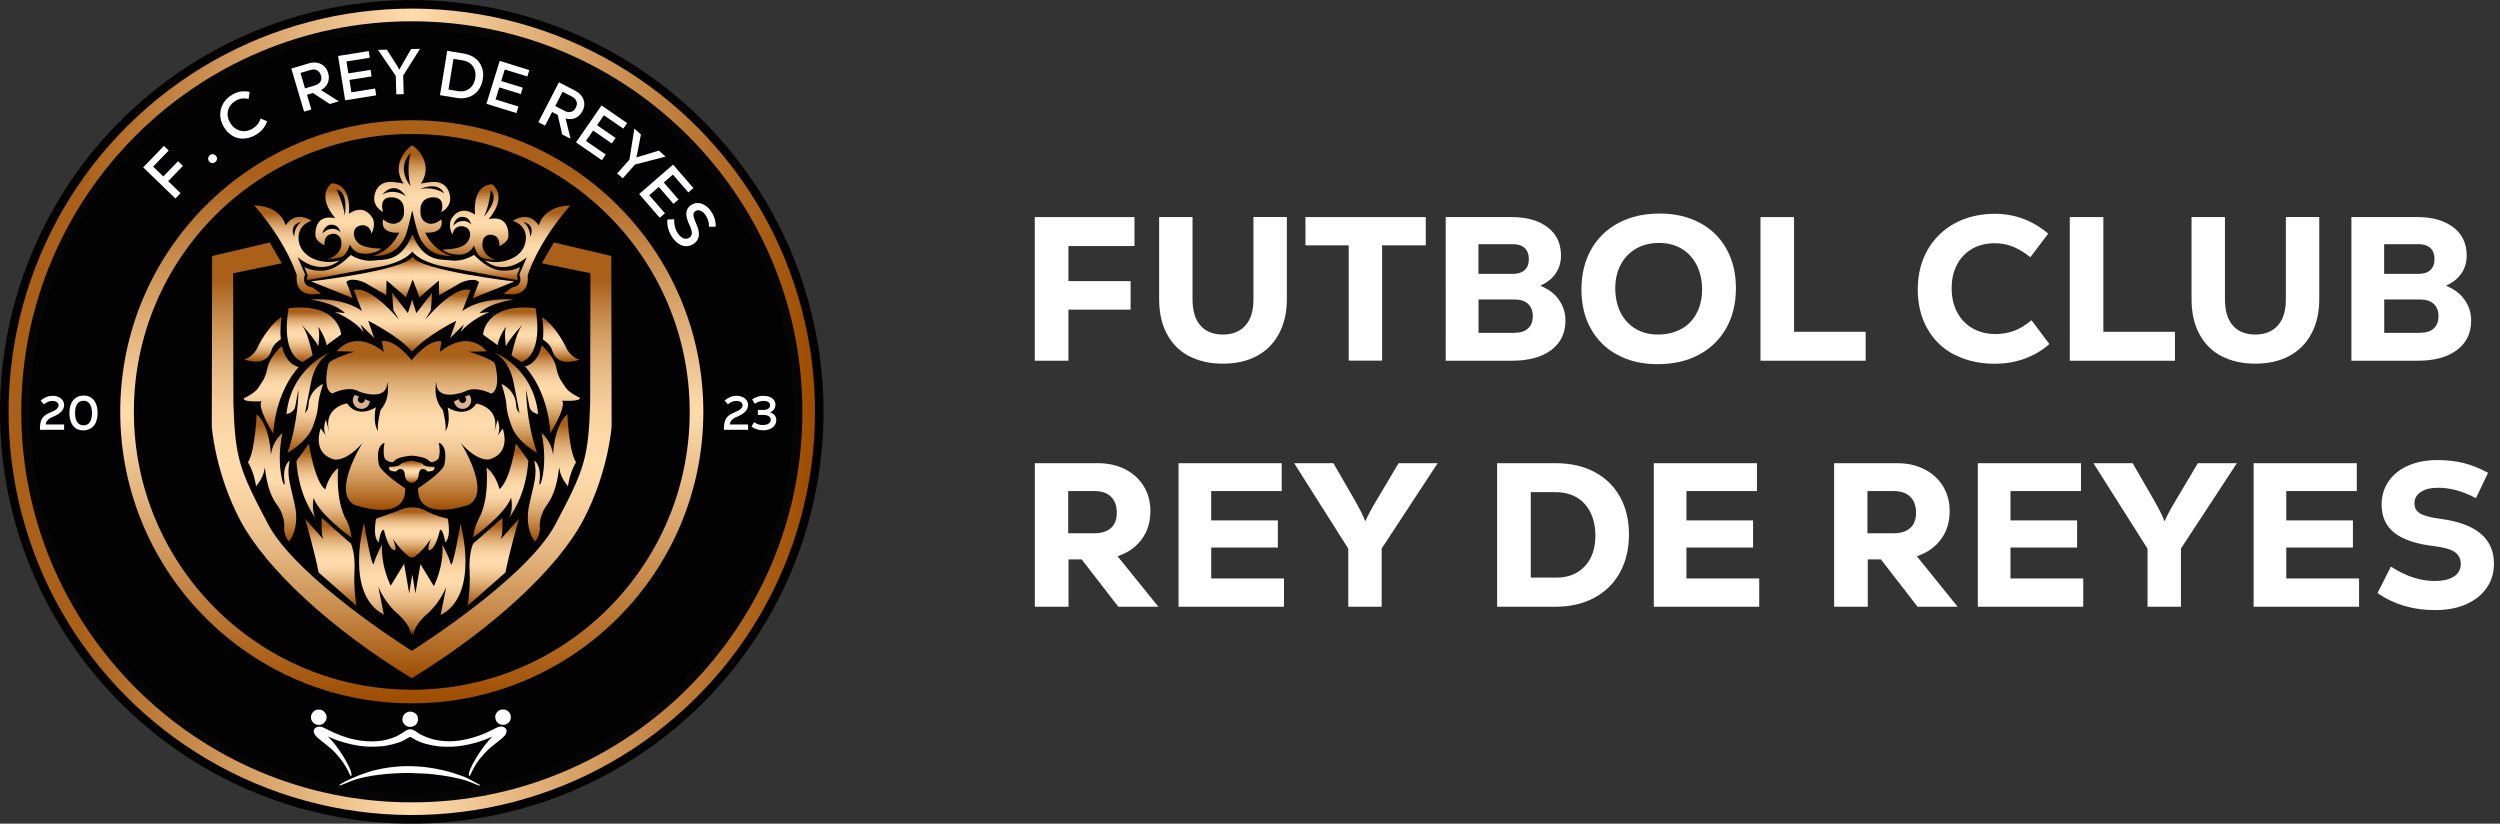 <?xml version="1.0" encoding="UTF-8"?> <svg xmlns="http://www.w3.org/2000/svg" xmlns:xlink="http://www.w3.org/1999/xlink" id="Capa_1" data-name="Capa 1" viewBox="0 0 297.12 97.89"><rect x="0" y="0" width="297.12" height="97.89" fill="#333333" stroke="none"/><defs><style> .cls-1 { fill: url(#linear-gradient-2); } .cls-2 { fill: #fff; } .cls-3 { fill: url(#linear-gradient-17); } .cls-4 { fill: url(#linear-gradient-15); } .cls-5 { fill: url(#linear-gradient-18); } .cls-6 { fill: url(#linear-gradient-28); } .cls-7 { fill: url(#linear-gradient-14); } .cls-8 { fill: url(#linear-gradient-20); } .cls-9 { fill: url(#linear-gradient-6); } .cls-10 { fill: #020202; } .cls-11 { fill: url(#linear-gradient-11); } .cls-12 { fill: url(#linear-gradient-10); } .cls-13 { fill-rule: evenodd; } .cls-13, .cls-14 { fill: #fdfdff; } .cls-15 { fill: url(#linear-gradient-16); } .cls-16 { fill: url(#linear-gradient-21); } .cls-17 { fill: url(#linear-gradient-25); } .cls-18 { fill: url(#linear-gradient-5); } .cls-19 { clip-path: url(#clippath); } .cls-20 { fill: none; } .cls-21 { fill: #050505; } .cls-22 { fill: url(#linear-gradient-7); } .cls-23 { fill: url(#linear-gradient-24); } .cls-24 { fill: url(#linear-gradient-9); } .cls-25 { fill: url(#linear-gradient-22); } .cls-26 { fill: url(#linear-gradient-3); } .cls-27 { fill: url(#linear-gradient); } .cls-28 { fill: url(#linear-gradient-27); } .cls-29 { fill: url(#linear-gradient-29); } .cls-30 { fill: url(#linear-gradient-23); } .cls-31 { fill: url(#linear-gradient-19); } .cls-32 { fill: url(#linear-gradient-4); } .cls-33 { fill: url(#linear-gradient-8); } .cls-34 { fill: #dbb393; } .cls-35 { fill: url(#linear-gradient-12); } .cls-36 { fill: url(#linear-gradient-13); } .cls-37 { fill: url(#linear-gradient-26); } </style><linearGradient id="linear-gradient" x1="1.03" y1="48.94" x2="96.86" y2="48.94" gradientTransform="translate(10.14 -8.37) rotate(10.9)" gradientUnits="userSpaceOnUse"><stop offset=".09" stop-color="#aa6019"></stop><stop offset=".5" stop-color="#ffdcad"></stop><stop offset="1" stop-color="#9d4c00"></stop></linearGradient><clipPath id="clippath"><circle class="cls-20" cx="48.94" cy="48.94" r="35.29" transform="translate(-5.87 6.67) rotate(-7.36)"></circle></clipPath><linearGradient id="linear-gradient-2" x1="48.95" y1="40.54" x2="48.95" y2="60.61" gradientUnits="userSpaceOnUse"><stop offset=".09" stop-color="#aa6019"></stop><stop offset=".09" stop-color="#aa611a"></stop><stop offset=".16" stop-color="#c48647"></stop><stop offset=".23" stop-color="#d9a56b"></stop><stop offset=".3" stop-color="#e9bd88"></stop><stop offset=".37" stop-color="#f5ce9c"></stop><stop offset=".44" stop-color="#fcd8a8"></stop><stop offset=".5" stop-color="#ffdcad"></stop><stop offset=".56" stop-color="#fbd6a6"></stop><stop offset=".64" stop-color="#f1c895"></stop><stop offset=".73" stop-color="#e1b179"></stop><stop offset=".83" stop-color="#cb9051"></stop><stop offset=".94" stop-color="#af661f"></stop><stop offset="1" stop-color="#9d4c00"></stop></linearGradient><linearGradient id="linear-gradient-3" x1="48.95" y1="60.32" x2="48.95" y2="66.26" xlink:href="#linear-gradient-2"></linearGradient><linearGradient id="linear-gradient-4" x1="36.65" y1="41.88" x2="36.65" y2="53.83" xlink:href="#linear-gradient-2"></linearGradient><linearGradient id="linear-gradient-5" x1="61.34" y1="41.88" x2="61.34" y2="53.83" xlink:href="#linear-gradient-2"></linearGradient><linearGradient id="linear-gradient-6" x1="38.5" y1="52.75" x2="38.5" y2="63.92" xlink:href="#linear-gradient-2"></linearGradient><linearGradient id="linear-gradient-7" x1="59.52" y1="52.7" x2="59.52" y2="63.87" xlink:href="#linear-gradient-2"></linearGradient><linearGradient id="linear-gradient-8" x1="49" y1="62.18" x2="49" y2="75.61" xlink:href="#linear-gradient-2"></linearGradient><linearGradient id="linear-gradient-9" x1="39.32" y1="61.58" x2="39.32" y2="72" xlink:href="#linear-gradient-2"></linearGradient><linearGradient id="linear-gradient-10" x1="58.62" y1="61.58" x2="58.62" y2="72" xlink:href="#linear-gradient-2"></linearGradient><linearGradient id="linear-gradient-11" x1="32.34" y1="49.21" x2="32.34" y2="64.35" xlink:href="#linear-gradient-2"></linearGradient><linearGradient id="linear-gradient-12" x1="65.59" y1="49.21" x2="65.59" y2="64.35" xlink:href="#linear-gradient-2"></linearGradient><linearGradient id="linear-gradient-13" x1="31.25" y1="37.68" x2="31.25" y2="42.99" xlink:href="#linear-gradient-2"></linearGradient><linearGradient id="linear-gradient-14" x1="32.24" y1="41.12" x2="32.24" y2="51.54" xlink:href="#linear-gradient-2"></linearGradient><linearGradient id="linear-gradient-15" x1="65.66" y1="41.05" x2="65.66" y2="51.47" xlink:href="#linear-gradient-2"></linearGradient><linearGradient id="linear-gradient-16" x1="48.97" y1="34.43" x2="48.97" y2="41.79" xlink:href="#linear-gradient-2"></linearGradient><linearGradient id="linear-gradient-17" x1="48.93" y1="54.77" x2="48.93" y2="57.37" xlink:href="#linear-gradient-2"></linearGradient><linearGradient id="linear-gradient-18" x1="35.28" y1="24.42" x2="35.28" y2="34.98" xlink:href="#linear-gradient-2"></linearGradient><linearGradient id="linear-gradient-19" x1="41.41" y1="21.8" x2="41.41" y2="30.83" xlink:href="#linear-gradient-2"></linearGradient><linearGradient id="linear-gradient-20" x1="56.51" y1="21.9" x2="56.51" y2="30.93" xlink:href="#linear-gradient-2"></linearGradient><linearGradient id="linear-gradient-21" x1="62.7" y1="24.42" x2="62.7" y2="34.98" xlink:href="#linear-gradient-2"></linearGradient><linearGradient id="linear-gradient-22" x1="49" y1="17.28" x2="49" y2="30.41" xlink:href="#linear-gradient-2"></linearGradient><linearGradient id="linear-gradient-23" x1="49.05" y1="30.53" x2="49.05" y2="35.49" xlink:href="#linear-gradient-2"></linearGradient><linearGradient id="linear-gradient-24" x1="49.02" y1="27.86" x2="49.02" y2="33.27" xlink:href="#linear-gradient-2"></linearGradient><linearGradient id="linear-gradient-25" x1="37.31" y1="36.54" x2="37.31" y2="43.03" xlink:href="#linear-gradient-2"></linearGradient><linearGradient id="linear-gradient-26" x1="60.64" y1="36.54" x2="60.64" y2="43.03" xlink:href="#linear-gradient-2"></linearGradient><linearGradient id="linear-gradient-27" x1="66.64" y1="37.71" x2="66.64" y2="43.01" xlink:href="#linear-gradient-2"></linearGradient><linearGradient id="linear-gradient-28" x1="48.94" y1="28.82" x2="48.94" y2="80.61" xlink:href="#linear-gradient-2"></linearGradient><linearGradient id="linear-gradient-29" x1="48.94" y1="14.29" x2="48.94" y2="83.6" gradientTransform="matrix(1, 0, 0, 1, 0, 0)" xlink:href="#linear-gradient"></linearGradient></defs><g><circle class="cls-10" cx="48.94" cy="48.94" r="48.94" transform="translate(-15.5 74.21) rotate(-66.41)"></circle><circle class="cls-27" cx="48.94" cy="48.94" r="47.92" transform="translate(-8.37 10.14) rotate(-10.9)"></circle><path class="cls-21" d="M95.36,48.94c0,25.64-20.78,46.42-46.42,46.42S2.53,74.58,2.53,48.94,23.31,2.53,48.94,2.53s46.42,20.78,46.42,46.42Z"></path><circle class="cls-10" cx="48.94" cy="48.94" r="45.39"></circle><g><g><path class="cls-14" d="M19.47,17.33l.58,.56-1.85,1.91,1.21,1.17,1.75-1.81,.58,.56-1.75,1.81,1.47,1.43-.61,.64-3.83-3.71,2.46-2.55Z"></path><path class="cls-14" d="M25.19,19.37c-.14-.01-.25-.08-.34-.19-.09-.12-.13-.24-.11-.38,.02-.14,.08-.26,.2-.35,.12-.1,.25-.14,.39-.12,.14,.02,.25,.08,.35,.2,.09,.12,.13,.24,.11,.38-.02,.14-.09,.25-.21,.35-.12,.09-.25,.13-.39,.12Z"></path><path class="cls-14" d="M28.96,16.48c-.49,.01-.94-.1-1.35-.35-.41-.24-.76-.6-1.02-1.06-.27-.47-.41-.94-.42-1.43,0-.49,.12-.94,.37-1.36,.25-.42,.61-.77,1.08-1.04,.32-.19,.66-.31,1-.36,.35-.05,.7-.04,1.05,.04l-.12,.83c-.29-.06-.56-.07-.81-.04-.25,.04-.49,.12-.72,.26-.32,.19-.56,.42-.73,.7-.17,.28-.24,.59-.24,.92,0,.33,.11,.66,.3,.99,.19,.33,.43,.58,.72,.75,.29,.17,.6,.26,.93,.26,.33,0,.66-.1,.98-.28,.24-.14,.44-.31,.61-.51,.16-.2,.29-.43,.37-.71l.78,.31c-.2,.68-.65,1.22-1.35,1.63-.47,.28-.95,.42-1.44,.43Z"></path><path class="cls-14" d="M39.19,12.36l-2-1.31-.71,.21,.52,1.75-.86,.26-1.52-5.12,2.08-.62c.36-.11,.69-.13,1-.07s.58,.19,.81,.4c.23,.21,.39,.48,.49,.81,.13,.42,.11,.82-.04,1.18s-.42,.65-.8,.86l2.1,1.33-1.07,.32Zm-1.5-4.01c-.22-.11-.49-.13-.8-.03l-1.18,.35,.54,1.83,1.18-.35c.31-.09,.52-.24,.65-.45s.15-.46,.06-.74c-.09-.29-.24-.49-.46-.6Z"></path><path class="cls-14" d="M41.53,9.49l.23,1.48,2.82-.45,.13,.81-3.69,.59-.84-5.27,3.64-.58,.13,.79-2.77,.44,.22,1.42,2.64-.42,.12,.78-2.64,.42Z"></path><path class="cls-14" d="M49.92,5.8l-2,3.18,.06,2.21-.88,.02-.06-2.19-2.11-3.09,1.05-.03,1.12,1.76c.19,.31,.31,.51,.36,.6h.02c.07-.15,.18-.36,.34-.63l1.04-1.8,1.07-.03Z"></path><path class="cls-14" d="M55.17,6.38c.52,.09,.96,.27,1.32,.55,.36,.28,.62,.64,.78,1.07,.16,.43,.19,.91,.11,1.42-.09,.52-.27,.97-.56,1.33-.29,.37-.65,.63-1.09,.78-.44,.16-.92,.19-1.44,.11l-2-.33,.86-5.27,2.02,.33Zm-.73,4.45c.35,.06,.66,.03,.95-.08,.29-.11,.53-.29,.72-.54,.19-.25,.31-.55,.37-.91,.06-.36,.04-.69-.06-.99-.1-.3-.27-.55-.51-.75-.24-.2-.54-.32-.89-.38l-1.13-.18-.59,3.64,1.14,.19Z"></path><path class="cls-14" d="M59.34,10.39l-.44,1.43,2.72,.84-.24,.78-3.57-1.1,1.58-5.1,3.52,1.09-.24,.76-2.68-.83-.42,1.37,2.56,.79-.23,.76-2.56-.79Z"></path><path class="cls-14" d="M66.82,15.98l-.54-2.33-.66-.34-.84,1.62-.8-.41,2.45-4.74,1.93,1c.33,.17,.59,.39,.77,.64,.19,.26,.29,.54,.31,.85,.02,.31-.05,.61-.21,.92-.2,.39-.48,.67-.84,.83-.36,.16-.75,.18-1.17,.06l.59,2.41-1-.51Zm1.69-3.93c-.08-.24-.27-.43-.56-.58l-1.09-.56-.87,1.69,1.1,.57c.28,.15,.54,.19,.78,.12,.24-.06,.42-.23,.56-.49,.14-.27,.17-.52,.09-.75Z"></path><path class="cls-14" d="M70.49,15.52l-.85,1.23,2.35,1.62-.46,.67-3.07-2.12,3.03-4.39,3.04,2.1-.45,.66-2.31-1.59-.81,1.18,2.2,1.52-.45,.65-2.2-1.52Z"></path><path class="cls-14" d="M79.12,18.61l-3.64,.94-1.47,1.65-.66-.59,1.46-1.64,.58-3.69,.78,.7-.39,2.05c-.07,.36-.12,.58-.15,.68h.01c.15-.05,.38-.13,.68-.21l1.99-.6,.79,.71Z"></path><path class="cls-14" d="M78.29,22.22l-1.13,.98,1.87,2.15-.62,.53-2.45-2.82,4.03-3.5,2.42,2.79-.6,.52-1.84-2.12-1.08,.94,1.75,2.02-.6,.52-1.75-2.02Z"></path><path class="cls-14" d="M79.41,27.15c-.1-.37-.13-.72-.09-1.06l.8-.03c-.01,.29,.02,.58,.09,.87,.07,.29,.19,.56,.36,.81,.19,.29,.41,.48,.66,.58,.25,.1,.48,.07,.7-.07,.19-.13,.29-.31,.3-.54,0-.23-.09-.55-.28-.95-.28-.58-.41-1.06-.38-1.45,.03-.39,.21-.7,.55-.93,.26-.17,.53-.26,.82-.25,.29,0,.57,.1,.85,.27,.28,.17,.52,.41,.72,.72,.2,.29,.34,.58,.43,.88,.09,.29,.13,.61,.11,.95h-.79c.01-.25-.02-.48-.09-.72-.07-.24-.18-.45-.31-.65-.18-.26-.38-.44-.6-.53-.23-.1-.43-.08-.61,.04-.17,.11-.25,.28-.23,.49,.01,.22,.11,.52,.29,.93,.28,.61,.4,1.11,.35,1.51-.05,.39-.26,.71-.62,.96-.28,.19-.58,.28-.88,.28-.31,0-.6-.09-.89-.28-.29-.19-.55-.45-.77-.78-.23-.34-.39-.69-.49-1.06Z"></path></g><g><path class="cls-14" d="M5.86,49.77c-.14,.09-.24,.18-.3,.29s-.11,.24-.12,.39h2.18v.63h-2.88c0-.42,.04-.76,.12-1.01,.08-.25,.21-.46,.4-.63,.19-.17,.47-.32,.83-.47,.3-.12,.52-.24,.66-.38s.21-.28,.21-.43-.07-.28-.2-.37-.31-.14-.53-.14c-.36,0-.7,.14-1.01,.41l-.39-.46c.21-.18,.44-.32,.68-.42s.49-.14,.74-.14,.5,.05,.7,.14c.21,.09,.37,.23,.49,.39,.12,.17,.18,.35,.18,.56,0,.27-.1,.52-.3,.75-.2,.23-.49,.42-.88,.59-.26,.11-.46,.21-.6,.3Z"></path><path class="cls-14" d="M9.02,50.91c-.25-.16-.44-.4-.57-.71-.13-.31-.2-.68-.2-1.11s.07-.8,.2-1.11,.33-.55,.59-.72c.26-.17,.56-.25,.91-.25s.64,.08,.88,.25c.25,.16,.44,.4,.57,.71,.13,.31,.2,.68,.2,1.1s-.07,.79-.2,1.11-.33,.55-.59,.72c-.26,.17-.56,.25-.91,.25s-.64-.08-.89-.24Zm1.65-.74c.17-.25,.26-.61,.26-1.07s-.09-.83-.26-1.09c-.17-.25-.42-.38-.74-.38s-.58,.12-.75,.38c-.17,.25-.26,.61-.26,1.07s.09,.84,.26,1.09c.17,.25,.42,.38,.75,.38s.57-.12,.74-.37Z"></path></g><g><path class="cls-14" d="M87.16,49.77c-.14,.09-.24,.18-.3,.29-.06,.1-.11,.24-.13,.39h2.18v.63h-2.88c0-.42,.04-.76,.12-1.01,.08-.25,.21-.46,.4-.63,.19-.17,.47-.32,.83-.47,.3-.12,.52-.24,.66-.38,.14-.13,.21-.28,.21-.43s-.07-.28-.2-.37c-.13-.09-.31-.14-.53-.14-.36,0-.7,.14-1.01,.41l-.39-.46c.21-.18,.44-.32,.68-.42,.25-.1,.49-.14,.74-.14s.5,.05,.7,.14c.21,.09,.37,.23,.49,.39,.12,.17,.18,.35,.18,.56,0,.27-.1,.52-.3,.75-.2,.23-.49,.42-.88,.59-.26,.11-.46,.21-.6,.3Z"></path><path class="cls-14" d="M89.97,51.02c-.24-.07-.47-.18-.66-.32l.31-.52c.19,.12,.37,.21,.53,.26,.16,.05,.33,.07,.52,.07,.29,0,.52-.06,.68-.17,.16-.11,.25-.27,.25-.46,0-.18-.08-.32-.24-.42-.16-.1-.38-.15-.65-.15h-.64v-.59h.63c.25,0,.45-.05,.6-.15,.15-.1,.22-.24,.22-.41,0-.16-.07-.29-.21-.38-.14-.09-.34-.13-.6-.13-.17,0-.33,.03-.49,.08-.16,.05-.33,.14-.52,.25l-.31-.51c.19-.14,.41-.24,.64-.32,.23-.08,.46-.11,.69-.11,.28,0,.53,.04,.75,.13,.22,.09,.39,.21,.51,.38,.12,.16,.18,.34,.18,.55s-.06,.39-.18,.56c-.12,.16-.28,.28-.47,.35h0c.23,.07,.41,.18,.55,.34,.13,.16,.2,.35,.2,.58,0,.23-.07,.44-.2,.63-.13,.18-.32,.33-.55,.43-.24,.1-.51,.15-.82,.15-.24,0-.49-.04-.73-.11Z"></path></g><g><path class="cls-13" d="M38.52,85.91c.67-.68,.1-1.58-.59-1.58-.3,0-.5,.06-.7,.27-.12,.12-.27,.34-.27,.58,0,.35,.05,.49,.3,.73,.24,.24,.67,.32,.99,.18,.11-.05,.18-.09,.27-.18Z"></path><path class="cls-13" d="M47.82,85.48c0,.48,.41,.91,.89,.91,1.05,0,1.2-1.16,.69-1.57-.13-.1-.25-.2-.45-.23-.6-.11-1.12,.33-1.12,.9Z"></path><path class="cls-13" d="M58.86,85.19c0,1.02,1.27,1.3,1.75,.48,.11-.19,.1-.32,.1-.52,0-.41-.44-.83-.85-.83-.3,0-.53,.05-.74,.27-.12,.12-.27,.37-.27,.6Z"></path><path class="cls-13" d="M59.75,86.36c-.49-.12-1.09,.34-1.5,.51-.51,.21-.78,.38-1.44,.6-1.74,.58-3.39,.85-5.24,.42-.58-.14-1.48-.48-1.95-.83-.06-.04-.09-.07-.15-.11-1.13-.75-1.24,.2-2.79,.73-.07,.03-.1,.04-.18,.07-.07,.02-.13,.04-.2,.06-1.24,.41-2.81,.36-4.08,.1-1.2-.24-2.27-.68-3.34-1.22-.37-.19-1.02-.59-1.48-.1-.08,.09-.13,.21-.1,.39,.04,.27,.22,.48,.38,.64l.55,.46c.41,.3,.62,.5,.97,.78,.06,.05,.08,.06,.14,.12l.26,.24c.09,.09,.18,.17,.26,.26,.05,.05,.06,.08,.11,.13l.36,.41c.16,.2,.29,.37,.44,.59,.27,.41,.53,.83,.73,1.3,.35,.79,.46,.03-.19-1.12-.19-.33-.33-.63-.56-.98-.33-.49-.47-.72-.83-1.2-.17-.23-.5-.62-.7-.82l-.27-.26,1.08,.44c1.12,.38,2.22,.66,3.42,.75,.59,.05,1.25,.02,1.84-.02,.72-.04,2.1-.38,2.7-.71,.13-.07,.68-.4,.74-.41,.06-.01,.4,.2,.48,.25,.87,.52,1.91,.74,2.93,.87,.46,.06,.97,.04,1.49,.05,.28,0,1.08-.09,1.37-.14,1.22-.2,2.12-.48,3.23-.94,.09-.04,.19-.09,.27-.11-.06,.09-.17,.18-.25,.26-.05,.05-.08,.07-.12,.13l-.57,.7c-.15,.2-.28,.37-.42,.59-.07,.11-.14,.19-.21,.3-.2,.33-.39,.61-.58,.95-.06,.11-.12,.21-.18,.32l-.32,.7c-.05,.13-.09,.25-.11,.39-.1,.59,.15,.26,.29-.06,.03-.07,.04-.11,.07-.17,.03-.06,.06-.1,.09-.17,.5-1,1.09-1.67,1.86-2.44,.06-.06,.09-.07,.14-.12l1.4-1.14c.12-.1,.24-.19,.33-.31,.02-.03,.03-.04,.06-.06,.28-.33,.39-.91-.25-1.07Z"></path><path class="cls-13" d="M49.94,91.11c-.63-.03-.83-.06-1.47-.06-.98,0-2.07,.11-2.96,.28-.19,.04-.38,.08-.55,.11-.35,.07-.72,.17-1.04,.27-.34,.11-.65,.22-.98,.33-.32,.11-.63,.25-.93,.38-.28,.11-1.6,.72-1.72,.91,.09,.08,.82-.25,.95-.3,.15-.05,.29-.11,.43-.17,1.84-.78,4.94-.99,7.01-1,.13,0,.17,.02,.28,.02l1.77,.07c.25,.04,.59,.05,.85,.08,1.36,.17,2.82,.39,4.09,.83,.16,.06,.29,.12,.44,.18,.15,.06,.79,.33,.92,.33h.01s0,0,.03-.02c-.02-.07-.01-.05-.07-.09l-1.19-.64c-.51-.31-1.89-.74-2.45-.9-.82-.24-2.44-.56-3.41-.6Z"></path></g></g><g class="cls-19"><circle class="cls-10" cx="48.94" cy="48.94" r="44.52" transform="translate(-18.32 32.61) rotate(-31.35)"></circle><g><path class="cls-1" d="M59.76,50.93l-.72,.97c.62-.82,.1-2,.1-2l-.41,1.49c.82-2.97-2.1-3.43-2.1-3.43-1.33,1.9-3.43,.46-3.43,.46,.41,2.05-.26,2.82-.26,2.82,.15-.77-.31-2.51-.31-2.51-1.28-1.44-.77-3.38-.77-3.38-.1,2.51,3.28,1.23,3.28,1.23,1.33-.82,3.23,.2,3.23,.2,1.28-.51,.46-3.54,.46-3.54-.21-.56-3.08-1.44-3.08-1.44l2.1-.05c-2.46-2.77-5.59,.1-5.59,.1l.2-1.28c-1.54-.31-3.49,2.2-3.49,2.2l-.04,.16-.04-.17s-1.95-2.51-3.49-2.2l.21,1.28s-3.13-2.87-5.59-.1l2.1,.05s-2.87,.87-3.08,1.44c0,0-.82,3.02,.46,3.54,0,0,1.9-1.03,3.23-.21,0,0,3.38,1.28,3.28-1.23,0,0,.51,1.95-.77,3.38,0,0-.46,1.74-.31,2.51,0,0-.67-.77-.26-2.82,0,0-2.1,1.44-3.43-.46,0,0-2.92,.46-2.1,3.44l-.41-1.49s-.51,1.18,.1,2l-.72-.97s-1.13,2.97,1.64,3.69c0,0,1.33,.31,3.33-1.95,0,0-3.69,5.79-.97,7.33,0,0,6.15,2.26,6.05-1.95,0,0-2.92-1.9-3.13-2.82,0,0-.51-2.15,.67-2.61,0,0-.36,1.85,.26,2.1,0,0,.62,.46,.92,.05,.02-.02,.04-.05,.07-.07,.13-.09,.27-.17,.42-.24,.46-.17,1.1-.26,1.56-.3,.46,.04,1.11,.13,1.56,.3,.14,.06,.28,.14,.41,.23,.02,.02,.05,.05,.07,.07,.31,.41,.92-.05,.92-.05,.62-.26,.26-2.1,.26-2.1,1.18,.46,.67,2.61,.67,2.61-.21,.92-3.13,2.82-3.13,2.82-.1,4.2,6.05,1.95,6.05,1.95,2.72-1.54-.97-7.33-.97-7.33,2,2.26,3.33,1.95,3.33,1.95,2.77-.72,1.64-3.69,1.64-3.69Z"></path><path class="cls-26" d="M44.7,61.64s-.46,2.2,.31,2.82c0,0,.2-1.59,.62-1.49,0,0,.41,1.95,1.08,2.36,.67,.41,0-1.28,0-1.28,0,0,.9,1.38,1.76,1.96,.13,.17,.27,.27,.43,.24,.02,0,.04,0,.06-.01,.02,0,.04,0,.06,.01,.16,.03,.3-.07,.43-.24,.86-.58,1.76-1.96,1.76-1.96,0,0-.67,1.69,0,1.28,.67-.41,1.08-2.36,1.08-2.36,.41-.1,.62,1.49,.62,1.49,.77-.62,.31-2.82,.31-2.82,0,0-1.16-.2-2.53-.89l-.06-.04s-.71-.42-1.65-.4c-.94-.02-1.65,.4-1.65,.4"></path><path class="cls-32" d="M39.27,41.88s-4.61,1.69-5.23,7.33c0,0,.9-.11,1.05-.92,.16-.82,.38-2,.38-2,0,0,.04,3.75-1.31,7.54,0,0,2.33-1.29,3-3.08,.67-1.79,.62-2.38,.69-3.02,.08-.64,.54-2.1,.54-2.1,0,0-.92,.36-1.44,1.38-.51,1.03-.03,1.37-.69,2.09,0,0,.14-.87,.72-3.73,.54-2.68,2.28-3.49,2.28-3.49Z"></path><path class="cls-18" d="M58.73,41.88s4.61,1.69,5.23,7.33c0,0-.9-.11-1.05-.92-.16-.82-.38-2-.38-2,0,0-.04,3.75,1.31,7.54,0,0-2.33-1.29-3-3.08-.67-1.79-.62-2.38-.69-3.02-.08-.64-.54-2.1-.54-2.1,0,0,.92,.36,1.44,1.38,.51,1.03,.03,1.37,.69,2.09,0,0-.14-.87-.72-3.73-.54-2.68-2.28-3.49-2.28-3.49Z"></path><path class="cls-9" d="M35.22,54.8l1.49-2.05s.67,4.46,1.95,5.43c0,0,.41-1.74,1.54-2.56,0,0-.41,3.74,.97,6.2,0,0,.46,.77,.62,2.1,0,0-3.79-2.72-4.51-4.72,0,0-.31,1.31,.21,2.36,0,0-2-2.51-2.26-6.77Z"></path><path class="cls-22" d="M62.8,54.75l-1.49-2.05s-.67,4.46-1.95,5.43c0,0-.41-1.74-1.54-2.56,0,0,.41,3.74-.97,6.2,0,0-.46,.77-.62,2.1,0,0,3.79-2.72,4.51-4.72,0,0,.31,1.31-.21,2.36,0,0,2-2.51,2.26-6.77Z"></path><path class="cls-33" d="M54.74,62.23s-.97,5.69-1.18,4.77c-.17-.78-.97-2.26-.97-2.26,.15,2.72-1.03,4.92-1.03,4.92l-1.59-2.61-.6,3.47-.37-2.24v.07s-.01-.02-.01-.02l-.36,2.19-.6-3.52-1.59,2.61s-1.18-2.2-1.03-4.92c0,0-.8,1.48-.97,2.26-.21,.92-1.18-4.77-1.18-4.77,0,0-2.36,8.41,2.36,10.87l-.67-3.38s.61,1.79,2.31,3.28c1.69,1.49,1.64,2.61,1.64,2.61l.09-.87,.1,.92s-.05-1.13,1.64-2.61c1.69-1.49,2.31-3.28,2.31-3.28l-.67,3.38c4.72-2.46,2.36-10.87,2.36-10.87Z"></path><path class="cls-24" d="M36.28,61.69s1.23,4.34,1.58,6.34l4.5,3.96s-.35-1.96-.23-4.11c.12-2.15-.42-3.27-.42-3.27l-3.46-3.04s-.15,2.15,.23,2.58c.38,.42-2.19-2.46-2.19-2.46Z"></path><path class="cls-12" d="M61.66,61.69s-1.23,4.34-1.58,6.34l-4.5,3.96s.35-1.96,.23-4.11c-.12-2.15,.42-3.27,.42-3.27l3.46-3.04s.15,2.15-.23,2.58c-.38,.42,2.19-2.46,2.19-2.46Z"></path><path class="cls-11" d="M30.5,49.21s-.15,4.31-1.03,5.74c0,0,.71,1.07,.96,2.84,0,0,.88-1,1-2.02,.12-1.02-.04,2,1.38,4.08,0,0,1.12,1.27,.96,2.96,0,0,0,.96,.58,1.54,0,0,1.35-1.5,.65-4.5-.69-3-.88-3.38-.58-5.11,0,0-.85,.54-.62,2.35,.23,1.81-1.15-1.46-.23-5.61,0,0-1.15,.81-1.38,2.61,0,0-.03-3.4-1.7-4.87Z"></path><path class="cls-35" d="M67.43,49.21s.15,4.31,1.03,5.74c0,0-.71,1.07-.96,2.84,0,0-.88-1-1-2.02-.12-1.02,.04,2-1.38,4.08,0,0-1.11,1.27-.96,2.96,0,0,0,.96-.58,1.54,0,0-1.35-1.5-.65-4.5,.69-3,.88-3.38,.58-5.11,0,0,.85,.54,.62,2.35-.23,1.81,1.15-1.46,.23-5.61,0,0,1.15,.81,1.38,2.61,0,0,.03-3.4,1.7-4.87Z"></path><path class="cls-36" d="M33.47,37.68s-.25,1.46-.09,2.63c0,0-.87,.54-1.08,1.23-.2,.69-.85,2-3.26,1.18,0,0,1.08-.28,1.61-1.51,0,0,1.14-2.45,2.81-3.53Z"></path><path class="cls-7" d="M33.51,41.12s.35,2.11,2,2.5c0,0-2.69,2.65-3.04,7.92,0,0-1.96-3.15-1.38-3.85,0,0-2.27,.15-2.11-.35,0,0,1.31-.58,1.73-1.27,.42-.69,.81-1,1.08-2.35,.27-1.35,1.73-2.61,1.73-2.61Z"></path><path class="cls-4" d="M64.38,41.05s-.35,2.11-2,2.5c0,0,2.69,2.65,3.04,7.92,0,0,1.96-3.15,1.38-3.85,0,0,2.27,.15,2.11-.35,0,0-1.31-.58-1.73-1.27-.42-.69-.81-1-1.08-2.35-.27-1.35-1.73-2.61-1.73-2.61Z"></path><path class="cls-15" d="M61.05,35.6c-4.23-.27-6.11,1.38-6.11,1.38l.96-2.5c-2.04-.58-5.38,3.54-5.38,3.54l.69-1.15,.15-2.08-1.88,2.42-.5-1.61-.5,1.61-1.88-2.42,.15,2.08,.69,1.15s-3.35-4.11-5.38-3.54l.96,2.5s-1.88-1.65-6.11-1.38c0,0,2.92,.38,4.08,1.61l-1.19-.12s2.19,.81,3.46,2.42l-.42-.96,1.65,1.65-.73-2.08s3.58,1.77,5.19,3.65l.04-.1,.04,.1c1.61-1.88,5.19-3.65,5.19-3.65l-.73,2.08,1.65-1.65-.42,.96c1.27-1.61,3.46-2.42,3.46-2.42l-1.19,.12c1.15-1.23,4.08-1.61,4.08-1.61Z"></path><path class="cls-3" d="M51.6,55.48s-1.04,.04-1.31-.29c-.21-.25-.94-.36-1.27-.41v-.02s-.04,0-.09,0c-.05,0-.08,0-.08,0v.02c-.34,.04-1.07,.15-1.28,.41-.27,.33-1.31,.29-1.31,.29-.21,.63,.85,.54,.85,.54,.04-.21,.92-.67,1,.4,.04,.58,.34,.81,.6,.89v.05s.09,.01,.22,0c.13,.01,.22,0,.22,0v-.05c.27-.09,.57-.32,.61-.89,.08-1.08,.96-.62,1-.4,0,0,1.06,.1,.85-.54Z"></path><path class="cls-34" d="M43.37,47.44s0,.02,0,.04c0,.23-.19,.42-.42,.42s-.42-.19-.42-.42c0-.13,.06-.25,.16-.33l-.52-.22c-.15,.18-.24,.4-.24,.65,0,.56,.46,1.02,1.02,1.02,.53,0,.96-.4,1.01-.91l-.59-.25Z"></path><path class="cls-34" d="M54.56,47.44s0,.02,0,.04c0,.23,.19,.42,.42,.42s.42-.19,.42-.42c0-.13-.06-.25-.16-.33l.52-.22c.15,.18,.24,.4,.24,.65,0,.56-.46,1.02-1.02,1.02-.53,0-.96-.4-1.01-.91l.59-.25Z"></path><g><path class="cls-5" d="M40.34,30.95c-1.67,.56-4.4-.12-4.81-2.17-.4-2.06,1.5-2.54,1.5-2.54-2.04-1.31-3.08,.54-3.08,.54-.77-2.48-3.73-2.36-3.73-2.36,3.97,4.56,5.05,8.31,5.05,8.31-.28,2.97,2.85,2.15,2.85,2.15l-.99-.72c-1.49-.23-.87-1.54-.87-1.54l-.88-2.04c2.92,2.36,4.96,.37,4.96,.37Zm-5.37-2.79c-.68-1.56,.82-1.8,.82-1.8-.89,.67-.82,1.8-.82,1.8Z"></path><path class="cls-31" d="M42.55,28.86c-.74-.7-.69-1.96,.4-2.08,1.1-.12,1.19,1,1.19,1,.54-.92,.19-1.77,.19-1.77-1.13-2.01-2.86-.6-2.86-.6,.29-3.83-2.07-3.61-2.07-3.61-1.88,1.64,.45,4.13,.45,4.13-2.33-.49-2.39,1.46-2.36,2.09,.03,.64,1.06,1.13,1.06,1.13,0-.99,.37-1.27,.96-1.36,.59-.09,.94,.46,.94,.46,.68,1.9-1.49,2.58-1.49,2.58,0,0,1.21-.1,1.72-.33,.53-.24,.91-1.43,.91-1.43,0,0,.37,1.07,1.74,1.09,1.36,.02,1.99-.62,1.99-.62,0,0-1.99,.06-2.78-.68Zm-3.11-1.66c-.59,.05-.82,.29-1.12,.54,0,0,.22-1.03,1.07-1.04,.85,0,.98,.72,1.1,.91,0,0-.46-.46-1.05-.41Zm1.53-1.59c-.15-1.46-.98-3.1-.98-3.1,1.5,.31,.98,3.1,.98,3.1Z"></path><path class="cls-8" d="M58.07,26.04s2.33-2.49,.45-4.13c0,0-2.36-.21-2.07,3.61,0,0-1.73-1.41-2.86,.6,0,0-.35,.85,.19,1.77,0,0,.1-1.11,1.19-1,1.1,.12,1.15,1.38,.4,2.08-.79,.74-2.78,.68-2.78,.68,0,0,.63,.64,1.99,.62,1.37-.02,1.74-1.09,1.74-1.09,0,0,.38,1.19,.91,1.43,.51,.23,1.72,.33,1.72,.33,0,0-2.17-.68-1.49-2.58,0,0,.35-.55,.94-.46,.59,.09,.96,.37,.96,1.36,0,0,1.04-.49,1.06-1.13,.03-.63-.03-2.58-2.36-2.09Zm-3.09,.23c-.59,.05-.82,.29-1.12,.54,0,0,.22-1.03,1.07-1.04,.85,0,.98,.72,1.1,.91,0,0-.46-.46-1.05-.41Zm2.54-.52c.65-1.32,.81-3.14,.81-3.14,1.11,1.06-.81,3.14-.81,3.14Z"></path><path class="cls-16" d="M62.6,30.59l-.88,2.04s.62,1.31-.87,1.54l-.99,.72s3.13,.82,2.85-2.15c0,0,1.08-3.74,5.05-8.31,0,0-2.96-.12-3.73,2.36,0,0-1.04-1.85-3.08-.54,0,0,1.9,.48,1.5,2.54-.4,2.06-3.13,2.73-4.81,2.17,0,0,2.04,2,4.96-.37Zm-.41-4.22s1.5,.23,.82,1.8c0,0,.07-1.13-.82-1.8Z"></path><path class="cls-25" d="M50.53,27.64s2.33,.28,1.92-1.58c0,0-.5,.54-1.3,.54,0,0-1.26-.08-1.18-1.52,0,0-.19-1.56,1.44-1.63,1.63-.06,1.09,1.67,1.03,1.74-.06,.08,1.23-.54,1.05-1.83-.18-1.28-1.01-1.67-1.67-1.73-.65-.06-1.81,.19-1.81,.19,0,0,1.18-1.47,.17-3.23-.31-.63-.79-1.03-1.04-1.21-.04-.04-.08-.07-.13-.11,0,0,0,0-.02,.01-.01,0-.02-.01-.02-.01-.05,.04-.09,.07-.13,.11-.25,.18-.73,.59-1.04,1.21-1.01,1.77,.17,3.23,.17,3.23,0,0-1.15-.26-1.81-.19-.65,.06-1.49,.45-1.67,1.73-.18,1.28,1.12,1.9,1.05,1.83-.06-.08-.6-1.81,1.03-1.74,1.63,.06,1.44,1.63,1.44,1.63,.08,1.44-1.18,1.52-1.18,1.52-.8,0-1.3-.54-1.3-.54-.41,1.86,1.92,1.58,1.92,1.58-1.03,2.26-3.11,2.77-3.11,2.77,2.68,.13,3.63-1.75,3.92-2.58,.29-.83,.71-2.75,.71-2.75h.02s.02,0,.02,0c0,0,.42,1.92,.71,2.75,.29,.83,1.24,2.7,3.92,2.58,0,0-2.09-.51-3.11-2.77Zm-5.09-4.52s1.4-1.86,2.81,.22c0,0-1.3-1.05-2.81-.22Zm3.35-.99c-1.81-2.42,.04-3.96,.04-3.96-.6,1.97-.04,3.96-.04,3.96Zm4.01,.87s-1.01-.86-2.85-.54c0,0,2.09-1.01,2.85,.54Z"></path><path class="cls-30" d="M49.04,30.53c-1.14,1.64-12.07,2.91-12.07,2.91l3.98,1.6,.97,.42s-.76-1.96-.76-1.96c.69-.64,2.22,.11,2.22,.11l2.52,1.46,.04-1.74,2.08,1.78,.21,.23v-.03s.02,0,.02,0l.09-.26,.71-1.83,.5,1.29,.29,.83,2.31-1.99,.04,1.74,2.52-1.46s1.53-.75,2.22-.11c0,0-.73,1.93-.76,1.96l.97-.42,3.98-1.6s-11.16-1.31-12.09-2.93"></path></g><path class="cls-23" d="M61.83,31.74s-.64,.32-1.13,.37c-.85,.09-2.21,.37-4.37-1.82,0,0-1.2,.83-2.67,.67-1.46-.17-3.26,.16-4.65-3.09h0s0,0,0,0c0,0,0,0,0,0h0c-1.38,3.27-3.19,2.94-4.65,3.1-1.46,.17-2.67-.67-2.67-.67-2.16,2.19-3.52,1.91-4.37,1.82-.49-.05-1.13-.37-1.13-.37l.38,.99c-.17,.37-.06,.51-.06,.51-.01,.09,.55-.05,.55-.05l7.6-1.41c3.39-.54,4.29-1.82,4.34-1.9,.05,.08,.95,1.36,4.34,1.9l7.6,1.41s.56,.13,.55,.05c0,0,.1-.14-.06-.51l.38-.99Z"></path><path class="cls-17" d="M34.31,36.62s-1.13,5.33,1.67,6.41l1.18-.79s-.54-2.59-1.15-3.41c-.62-.82,1.41,1.44,1.82,2.33,0,0,.23-1.64,0-2.2-.23-.56,.92,1.18,.97,2.08l1.74-1.28s-.21-3.82-6.23-3.13Z"></path><path class="cls-37" d="M63.64,36.62s1.13,5.33-1.67,6.41l-1.18-.79s.54-2.59,1.15-3.41c.62-.82-1.41,1.44-1.82,2.33,0,0-.23-1.64,0-2.2,.23-.56-.92,1.18-.97,2.08l-1.74-1.28s.2-3.82,6.23-3.13Z"></path><path class="cls-28" d="M64.43,37.71s.25,1.46,.09,2.63c0,0,.87,.54,1.08,1.23,.2,.69,.85,2,3.26,1.18,0,0-1.08-.28-1.61-1.51,0,0-1.14-2.45-2.81-3.53Z"></path><path class="cls-6" d="M72.67,30.43l-6.84-1.61-1.44,2.47,5.78,1.18-.03,15.41c-.21,6.61-.67,7.9-4.13,14.43-3.39,6.41-16.55,14.72-17.07,15.04-.57-.36-13.68-8.65-17.07-15.04-3.46-6.54-3.92-7.82-4.13-14.43l-.03-15.41,5.78-1.18-1.44-2.47-6.84,1.61-.04,20.26s.38,5.46,3.38,11.15c3,5.69,10.77,12.92,20.38,18.76h0c9.61-5.85,17.38-13.08,20.38-18.77,3-5.69,3.38-11.15,3.38-11.15l-.04-20.26Z"></path></g></g><path class="cls-29" d="M48.94,14.29c-19.14,0-34.65,15.52-34.65,34.65s15.52,34.65,34.65,34.65,34.65-15.52,34.65-34.65S68.08,14.29,48.94,14.29Zm0,67.68c-18.24,0-33.03-14.79-33.03-33.03S30.7,15.92,48.94,15.92s33.03,14.79,33.03,33.03-14.79,33.03-33.03,33.03Z"></path></g><g><path class="cls-2" d="M134.83,25.8v3.44h-7.85v4.17h7.39v3.39h-7.39v6.07h-4V25.8h11.85Z"></path><path class="cls-2" d="M141.32,42.33c-1.14-.6-2.02-1.48-2.63-2.63-.62-1.15-.93-2.54-.93-4.17v-9.73h3.97v9.77c0,1.38,.32,2.43,.95,3.13,.63,.71,1.52,1.06,2.66,1.06s2.03-.36,2.67-1.07c.64-.71,.96-1.75,.96-3.1v-9.8h3.97v9.75c0,1.58-.31,2.95-.93,4.11s-1.5,2.05-2.64,2.66-2.49,.91-4.03,.91-2.88-.3-4.02-.9Z"></path><path class="cls-2" d="M155.14,25.8h14.31v3.36h-5.19v13.7h-3.97v-13.7h-5.14v-3.36Z"></path><path class="cls-2" d="M183.12,33.99c.93,.37,1.65,.92,2.16,1.65s.77,1.54,.77,2.45c0,1.5-.56,2.67-1.69,3.51-1.13,.85-2.68,1.27-4.64,1.27h-7.9V25.8h7.85c1.79,0,3.21,.41,4.27,1.22,1.06,.81,1.58,1.93,1.58,3.34,0,.8-.2,1.5-.61,2.11s-1,1.09-1.78,1.45v.07Zm-7.41-4.97v3.53h4.09c.6,0,1.07-.15,1.4-.45s.5-.74,.5-1.3-.16-1.01-.49-1.32c-.33-.31-.79-.46-1.39-.46h-4.12Zm4.29,10.53c.7,0,1.24-.17,1.61-.52,.37-.35,.56-.83,.56-1.45s-.19-1.12-.57-1.47c-.38-.35-.92-.52-1.62-.52h-4.26v3.97h4.29Z"></path><path class="cls-2" d="M192.24,42.18c-1.37-.73-2.42-1.77-3.17-3.11-.75-1.34-1.12-2.9-1.12-4.67s.38-3.38,1.15-4.74c.76-1.36,1.85-2.41,3.25-3.16,1.41-.75,3.03-1.12,4.89-1.12s3.39,.37,4.77,1.1,2.43,1.77,3.18,3.11c.75,1.34,1.12,2.9,1.12,4.67s-.38,3.38-1.15,4.74-1.85,2.41-3.25,3.16c-1.41,.75-3.04,1.12-4.91,1.12s-3.39-.37-4.75-1.1Zm7.57-3.07c.79-.44,1.4-1.06,1.83-1.88,.43-.81,.65-1.76,.65-2.83s-.22-2.08-.65-2.91c-.43-.84-1.03-1.48-1.8-1.94-.77-.45-1.66-.68-2.67-.68s-1.95,.23-2.73,.68c-.78,.46-1.39,1.09-1.82,1.9s-.65,1.75-.65,2.8,.21,2.07,.63,2.9,1.02,1.47,1.79,1.93c.77,.46,1.66,.68,2.67,.68s1.95-.22,2.74-.66Z"></path><path class="cls-2" d="M213.22,25.8v13.63h8.51v3.44h-12.5V25.8h4Z"></path><path class="cls-2" d="M232.23,42.14c-1.38-.74-2.45-1.78-3.19-3.12-.75-1.34-1.12-2.88-1.12-4.62s.39-3.34,1.17-4.7c.78-1.36,1.87-2.42,3.25-3.17,1.39-.75,2.98-1.12,4.77-1.12,1.2,0,2.34,.21,3.41,.62,1.07,.41,2.04,1,2.9,1.74l-2.12,2.8c-.71-.57-1.41-.99-2.08-1.26-.67-.27-1.4-.4-2.18-.4-1.01,0-1.9,.22-2.67,.67-.77,.45-1.37,1.07-1.79,1.88-.42,.8-.63,1.73-.63,2.79s.21,2.04,.65,2.86c.43,.82,1.04,1.46,1.83,1.91s1.69,.68,2.72,.68c.8,0,1.54-.13,2.22-.38s1.37-.67,2.07-1.26l2.12,2.83c-.84,.75-1.82,1.32-2.91,1.73-1.1,.41-2.3,.61-3.6,.61-1.82,0-3.42-.37-4.8-1.11Z"></path><path class="cls-2" d="M249.98,25.8v13.63h8.51v3.44h-12.5V25.8h4Z"></path><path class="cls-2" d="M264.02,42.33c-1.14-.6-2.02-1.48-2.63-2.63-.62-1.15-.93-2.54-.93-4.17v-9.73h3.97v9.77c0,1.38,.32,2.43,.95,3.13,.63,.71,1.52,1.06,2.66,1.06s2.03-.36,2.67-1.07c.64-.71,.96-1.75,.96-3.1v-9.8h3.97v9.75c0,1.58-.31,2.95-.93,4.11s-1.5,2.05-2.64,2.66-2.49,.91-4.03,.91-2.88-.3-4.02-.9Z"></path><path class="cls-2" d="M290.76,33.99c.93,.37,1.65,.92,2.16,1.65s.77,1.54,.77,2.45c0,1.5-.56,2.67-1.69,3.51-1.13,.85-2.68,1.27-4.64,1.27h-7.9V25.8h7.85c1.79,0,3.21,.41,4.27,1.22,1.06,.81,1.58,1.93,1.58,3.34,0,.8-.2,1.5-.61,2.11s-1,1.09-1.78,1.45v.07Zm-7.41-4.97v3.53h4.09c.6,0,1.07-.15,1.4-.45s.5-.74,.5-1.3-.16-1.01-.49-1.32c-.33-.31-.79-.46-1.39-.46h-4.12Zm4.29,10.53c.7,0,1.24-.17,1.61-.52,.37-.35,.56-.83,.56-1.45s-.19-1.12-.57-1.47c-.38-.35-.92-.52-1.62-.52h-4.26v3.97h4.29Z"></path><path class="cls-2" d="M132.91,72.11l-4.36-5.63h-1.56v5.63h-4v-17.06h7.51c1.2,0,2.27,.24,3.22,.72,.94,.48,1.68,1.15,2.21,2.01,.53,.86,.79,1.85,.79,2.97,0,1.3-.34,2.42-1.04,3.35-.69,.94-1.65,1.6-2.86,2.01l4.85,6h-4.75Zm-.87-13.08c-.46-.45-1.13-.67-1.99-.67h-3.1v5.02h3.1c.86,0,1.52-.21,1.99-.63,.46-.42,.69-1.02,.69-1.8,0-.83-.23-1.47-.69-1.91Z"></path><path class="cls-2" d="M143.95,65.07v3.68h8.65v3.36h-12.53v-17.06h12.26v3.31h-8.38v3.49h7.92v3.22h-7.92Z"></path><path class="cls-2" d="M170.86,55.05l-6.65,10.14v6.92h-3.97v-6.9l-6.43-10.16h4.66l2.49,4.31c.67,1.17,1.09,2.02,1.27,2.54h.07c.21-.54,.66-1.37,1.34-2.51l2.58-4.34h4.66Z"></path><path class="cls-2" d="M184.9,55.05c1.76,0,3.29,.35,4.59,1.04,1.31,.69,2.32,1.67,3.04,2.95,.71,1.28,1.07,2.77,1.07,4.47s-.36,3.23-1.07,4.53c-.72,1.3-1.74,2.3-3.06,3.01-1.32,.71-2.86,1.06-4.62,1.06h-6.92v-17.06h6.97Zm.05,13.6c1.43,0,2.56-.45,3.4-1.35s1.26-2.12,1.26-3.64-.43-2.85-1.28-3.78c-.85-.93-2.02-1.39-3.5-1.39h-2.9v10.16h3.02Z"></path><path class="cls-2" d="M200.43,65.07v3.68h8.65v3.36h-12.53v-17.06h12.26v3.31h-8.38v3.49h7.92v3.22h-7.92Z"></path><path class="cls-2" d="M227.9,72.11l-4.36-5.63h-1.56v5.63h-4v-17.06h7.51c1.2,0,2.27,.24,3.22,.72,.94,.48,1.68,1.15,2.21,2.01,.53,.86,.79,1.85,.79,2.97,0,1.3-.34,2.42-1.04,3.35-.69,.94-1.65,1.6-2.86,2.01l4.85,6h-4.75Zm-.87-13.08c-.46-.45-1.13-.67-1.99-.67h-3.1v5.02h3.1c.86,0,1.52-.21,1.99-.63,.46-.42,.69-1.02,.69-1.8,0-.83-.23-1.47-.69-1.91Z"></path><path class="cls-2" d="M238.94,65.07v3.68h8.65v3.36h-12.53v-17.06h12.26v3.31h-8.38v3.49h7.92v3.22h-7.92Z"></path><path class="cls-2" d="M265.85,55.05l-6.65,10.14v6.92h-3.97v-6.9l-6.43-10.16h4.66l2.49,4.31c.67,1.17,1.09,2.02,1.27,2.54h.07c.21-.54,.66-1.37,1.34-2.51l2.58-4.34h4.66Z"></path><path class="cls-2" d="M271.72,65.07v3.68h8.65v3.36h-12.53v-17.06h12.26v3.31h-8.38v3.49h7.92v3.22h-7.92Z"></path><path class="cls-2" d="M282.57,70.48l1.58-3.14c1.77,1.14,3.5,1.71,5.19,1.71,.98,0,1.74-.17,2.29-.52,.55-.35,.83-.86,.83-1.52,0-.58-.23-1.04-.69-1.38-.46-.33-1.27-.57-2.43-.72-2.14-.24-3.73-.77-4.75-1.57-1.02-.8-1.54-1.92-1.54-3.35,0-1.06,.28-1.99,.83-2.79,.55-.8,1.33-1.43,2.33-1.86,1-.44,2.14-.66,3.42-.66,1.14,0,2.18,.11,3.12,.34,.94,.23,1.93,.62,2.95,1.17l-1.44,3.02c-1.54-.83-3.04-1.24-4.48-1.24-.88,0-1.57,.17-2.07,.5-.5,.33-.76,.78-.76,1.35s.24,.96,.72,1.23c.48,.27,1.29,.48,2.42,.62,4.21,.57,6.31,2.34,6.31,5.31,0,1.11-.29,2.08-.88,2.91-.58,.84-1.41,1.48-2.46,1.94s-2.28,.68-3.68,.68c-2.58,0-4.86-.67-6.82-2.02Z"></path></g></svg> 